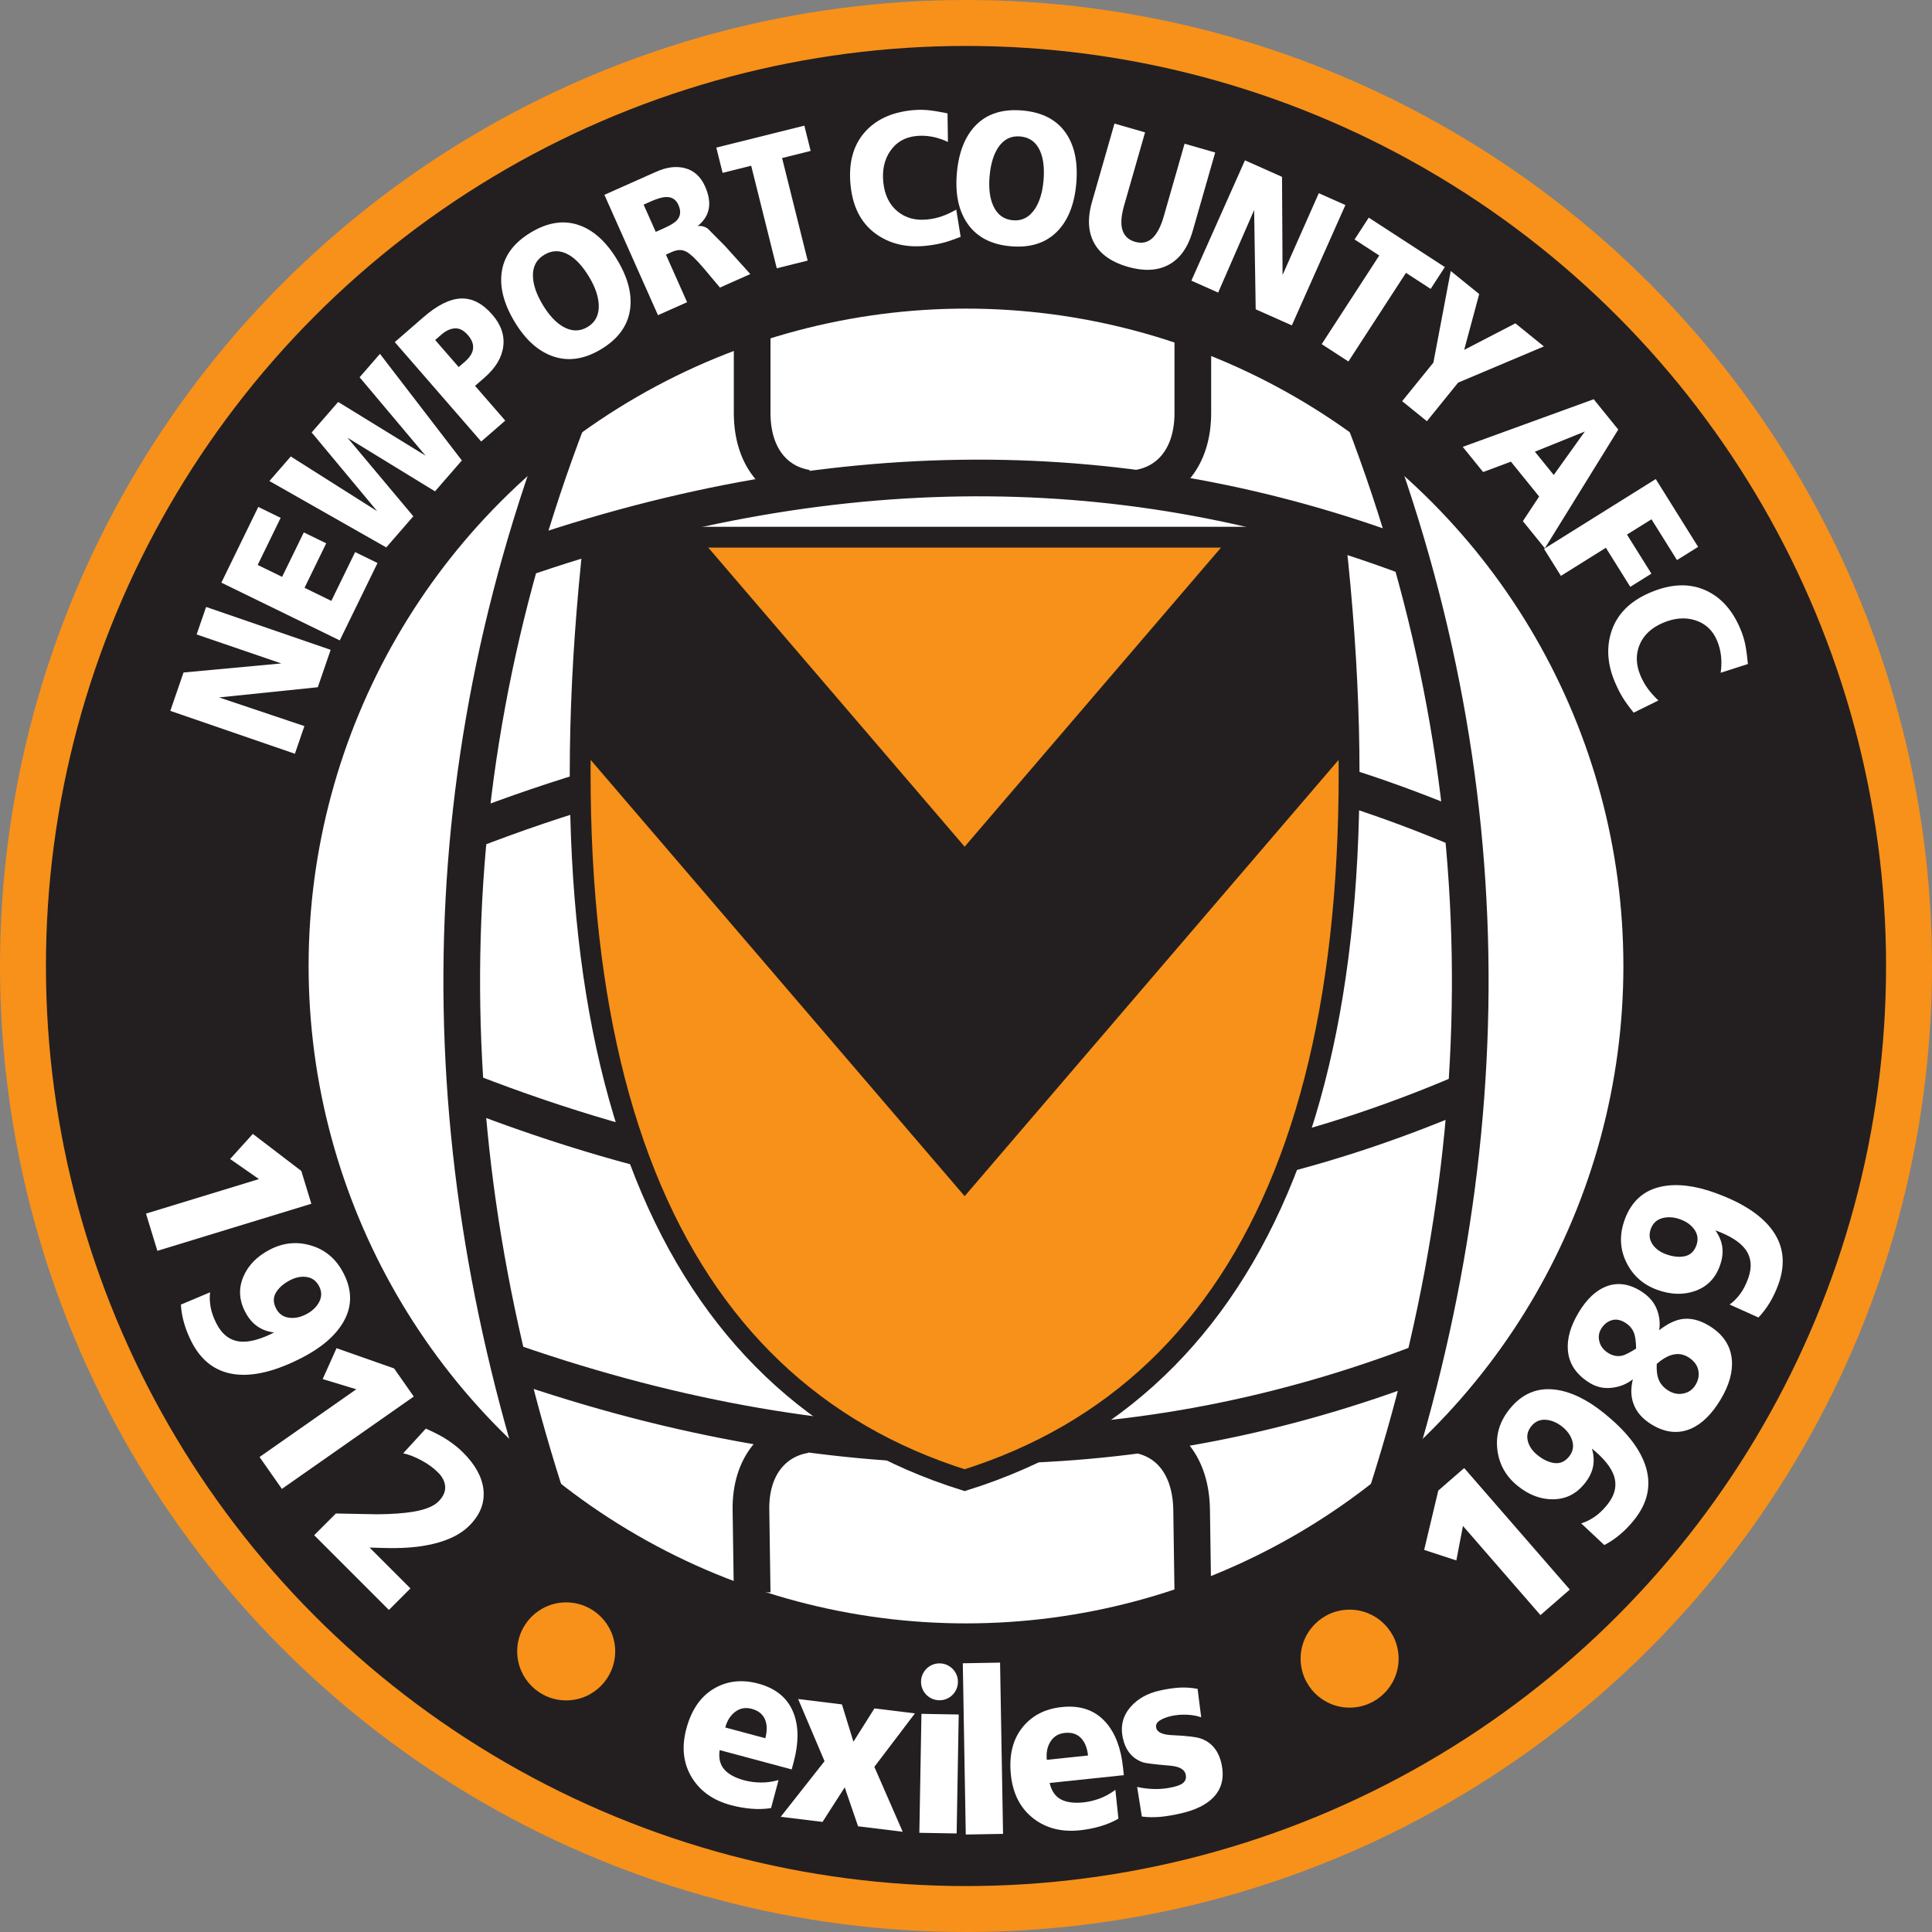 <svg xmlns:dc="http://purl.org/dc/elements/1.1/" xmlns:cc="http://creativecommons.org/ns#" xmlns:rdf="http://www.w3.org/1999/02/22-rdf-syntax-ns#" xmlns:svg="http://www.w3.org/2000/svg" xmlns="http://www.w3.org/2000/svg" xmlns:sodipodi="http://sodipodi.sourceforge.net/DTD/sodipodi-0.dtd" xmlns:inkscape="http://www.inkscape.org/namespaces/inkscape" id="svg2" version="1.1" inkscape:version="0.91 r13725" xml:space="preserve" viewBox="0 0 700 700" sodipodi:docname="Logo Newport County AFC 2007.svg"><rect x="0" y="0" width="700" height="700" fill="#808080" stroke="none"/><defs id="defs6"></defs><sodipodi:namedview pagecolor="#ffffff" bordercolor="#666666" borderopacity="1" objecttolerance="10" gridtolerance="10" guidetolerance="10" inkscape:pageopacity="0" inkscape:pageshadow="2" inkscape:window-width="1440" inkscape:window-height="788" id="namedview4" showgrid="false" inkscape:zoom="0.51073555" inkscape:cx="175.16145" inkscape:cy="380.47768" inkscape:window-x="0" inkscape:window-y="1" inkscape:window-maximized="1" inkscape:current-layer="g10"></sodipodi:namedview><g id="g10" inkscape:groupmode="layer" inkscape:label="Logo" transform="matrix(1.25,0,0,-1.25,0,700)"><g id="g4329"><circle transform="scale(1,-1)" r="280" cy="-280" cx="280" id="path4342" style="opacity:1;fill:#f7911a;fill-opacity:1;fill-rule:evenodd;stroke:none;stroke-width:0.08;stroke-linecap:round;stroke-linejoin:round;stroke-miterlimit:4;stroke-dasharray:none;stroke-dashoffset:0;stroke-opacity:1"></circle><circle style="opacity:1;fill:#231f20;fill-opacity:1;fill-rule:evenodd;stroke:none;stroke-width:0.08;stroke-linecap:round;stroke-linejoin:round;stroke-miterlimit:4;stroke-dasharray:none;stroke-dashoffset:0;stroke-opacity:1" id="circle4344" cx="280" cy="-280" r="266.684" transform="scale(1,-1)"></circle><circle transform="scale(1,-1)" r="190.547" cy="-280" cx="280" id="circle4365" style="opacity:1;fill:#ffffff;fill-opacity:1;fill-rule:evenodd;stroke:none;stroke-width:0.08;stroke-linecap:round;stroke-linejoin:round;stroke-miterlimit:4;stroke-dasharray:none;stroke-dashoffset:0;stroke-opacity:1"></circle></g><g id="g4304" transform="matrix(5.726,0,0,5.726,-0.588,-0.588)"><g id="g4265"><path inkscape:connector-curvature="0" id="path18" style="fill:#ffffff;fill-opacity:1;fill-rule:evenodd;stroke:none" d="m 15.029,59.747 -6.305,2.171 0.669,1.942 4.948,0.459 -4.285,1.466 0.48,1.393 6.305,-2.171 -0.651,-1.893 -4.998,-0.516 4.32,-1.451 -0.482,-1.401"></path><path inkscape:connector-curvature="0" id="path20" style="fill:#ffffff;fill-opacity:1;fill-rule:evenodd;stroke:none" d="m 17.301,65.485 -5.993,2.923 1.869,3.833 1.133,-0.553 -1.163,-2.384 1.237,-0.603 1.098,2.251 1.134,-0.553 -1.098,-2.252 1.357,-0.662 1.205,2.47 1.133,-0.553 -1.911,-3.918"></path><path inkscape:connector-curvature="0" id="path22" style="fill:#ffffff;fill-opacity:1;fill-rule:evenodd;stroke:none" d="m 19.656,70.191 -5.915,3.361 1.081,1.243 4.376,-2.771 -3.319,3.987 1.342,1.544 4.422,-2.718 -3.336,3.968 1.029,1.184 4.146,-5.395 -1.359,-1.564 -4.428,2.712 3.33,-3.974 -1.37,-1.577"></path><path inkscape:connector-curvature="0" id="path24" style="fill:#ffffff;fill-opacity:1;fill-rule:evenodd;stroke:none" d="m 24.462,75.552 -4.375,5.033 1.452,1.262 c 0.698,0.607 1.329,0.921 1.895,0.945 0.566,0.023 1.095,-0.249 1.588,-0.816 0.443,-0.509 0.628,-1.047 0.556,-1.611 C 25.507,79.8 25.188,79.272 24.621,78.779 L 24.15,78.37 25.679,76.61 24.462,75.552 Z m -2.331,5.139 1.191,-1.37 0.314,0.273 c 0.231,0.201 0.366,0.402 0.405,0.605 0.048,0.245 -0.037,0.491 -0.254,0.741 -0.209,0.24 -0.428,0.354 -0.657,0.34 -0.229,-0.014 -0.457,-0.119 -0.684,-0.316 l -0.314,-0.273"></path><path inkscape:connector-curvature="0" id="path26" style="fill:#ffffff;fill-opacity:1;fill-rule:evenodd;stroke:none" d="m 26.151,81.616 c -0.558,0.928 -0.772,1.786 -0.641,2.574 0.13,0.788 0.618,1.436 1.465,1.945 0.842,0.506 1.642,0.634 2.399,0.383 0.757,-0.251 1.416,-0.843 1.977,-1.777 0.557,-0.928 0.769,-1.788 0.634,-2.579 -0.134,-0.791 -0.621,-1.437 -1.458,-1.94 -0.832,-0.5 -1.631,-0.624 -2.396,-0.37 -0.766,0.253 -1.426,0.841 -1.98,1.764 z m 1.426,0.857 c 0.315,-0.524 0.658,-0.894 1.03,-1.109 0.431,-0.246 0.845,-0.251 1.241,-0.013 0.391,0.235 0.579,0.601 0.565,1.097 -0.014,0.438 -0.176,0.916 -0.488,1.435 -0.325,0.541 -0.671,0.916 -1.04,1.125 -0.42,0.238 -0.83,0.237 -1.231,-0.004 -0.396,-0.238 -0.588,-0.598 -0.574,-1.081 0.01,-0.432 0.176,-0.916 0.498,-1.451"></path><path inkscape:connector-curvature="0" id="path28" style="fill:#ffffff;fill-opacity:1;fill-rule:evenodd;stroke:none" d="m 33.41,81.948 -2.712,6.092 2.629,1.171 c 0.517,0.23 0.993,0.292 1.426,0.185 0.47,-0.118 0.817,-0.427 1.04,-0.928 0.376,-0.843 0.25,-1.513 -0.377,-2.009 0.187,0.021 0.357,-0.021 0.512,-0.127 0.018,-0.013 0.311,-0.308 0.878,-0.885 l 1.277,-1.418 -1.536,-0.684 -0.806,0.959 c -0.389,0.461 -0.689,0.748 -0.9,0.859 -0.211,0.112 -0.451,0.108 -0.72,-0.012 l -0.309,-0.138 1.072,-2.409 -1.472,-0.655 z m -0.727,5.595 0.614,-1.379 0.388,0.173 c 0.338,0.15 0.562,0.285 0.674,0.404 0.196,0.213 0.225,0.473 0.088,0.782 -0.116,0.262 -0.307,0.397 -0.57,0.405 -0.205,0.006 -0.474,-0.065 -0.806,-0.212 l -0.388,-0.173"></path><path inkscape:connector-curvature="0" id="path30" style="fill:#ffffff;fill-opacity:1;fill-rule:evenodd;stroke:none" d="m 39.423,84.322 -1.295,5.191 -1.446,-0.361 -0.319,1.279 4.457,1.111 0.319,-1.279 -1.446,-0.361 1.294,-5.191 -1.564,-0.39"></path><path inkscape:connector-curvature="0" id="path32" style="fill:#ffffff;fill-opacity:1;fill-rule:evenodd;stroke:none" d="M 48.509,87.293 48.732,85.914 C 48.408,85.79 48.164,85.704 48.001,85.655 47.697,85.565 47.355,85.5 46.976,85.46 c -0.925,-0.097 -1.728,0.074 -2.407,0.515 -0.817,0.529 -1.286,1.37 -1.407,2.523 -0.118,1.121 0.116,2.02 0.701,2.696 0.555,0.641 1.348,1.016 2.383,1.125 0.299,0.031 0.585,0.033 0.858,0.004 0.273,-0.029 0.594,-0.082 0.963,-0.159 l 0.021,-1.448 c -0.544,0.256 -1.084,0.357 -1.618,0.3 -0.557,-0.059 -0.989,-0.307 -1.294,-0.746 -0.305,-0.439 -0.425,-0.972 -0.359,-1.599 0.067,-0.64 0.306,-1.129 0.716,-1.467 0.41,-0.338 0.914,-0.475 1.512,-0.412 0.265,0.028 0.513,0.083 0.745,0.165 0.233,0.082 0.472,0.194 0.719,0.335"></path><path inkscape:connector-curvature="0" id="path34" style="fill:#ffffff;fill-opacity:1;fill-rule:evenodd;stroke:none" d="m 48.54,89.137 c 0.094,1.078 0.425,1.899 0.993,2.459 0.568,0.561 1.345,0.798 2.329,0.712 0.979,-0.086 1.701,-0.452 2.166,-1.1 0.466,-0.648 0.651,-1.514 0.556,-2.6 -0.095,-1.079 -0.429,-1.898 -1.002,-2.459 -0.574,-0.56 -1.348,-0.798 -2.32,-0.713 -0.967,0.085 -1.686,0.454 -2.157,1.109 -0.47,0.655 -0.659,1.519 -0.565,2.591 z m 1.657,-0.145 c -0.053,-0.609 0.007,-1.11 0.182,-1.502 0.204,-0.453 0.536,-0.699 0.997,-0.739 0.455,-0.04 0.822,0.145 1.101,0.555 0.246,0.362 0.396,0.845 0.449,1.447 0.055,0.628 -0.005,1.136 -0.18,1.522 -0.2,0.44 -0.532,0.679 -0.998,0.72 -0.461,0.04 -0.827,-0.139 -1.1,-0.537 -0.246,-0.356 -0.395,-0.845 -0.45,-1.466"></path><path inkscape:connector-curvature="0" id="path36" style="fill:#ffffff;fill-opacity:1;fill-rule:evenodd;stroke:none" d="M 61.617,90.184 60.477,86.207 c -0.244,-0.851 -0.662,-1.427 -1.253,-1.728 -0.556,-0.284 -1.232,-0.312 -2.026,-0.085 -0.794,0.228 -1.35,0.606 -1.668,1.134 -0.345,0.576 -0.396,1.29 -0.152,2.141 l 1.14,3.977 1.549,-0.445 -1.058,-3.692 c -0.137,-0.477 -0.175,-0.861 -0.113,-1.15 0.077,-0.36 0.298,-0.593 0.665,-0.698 0.367,-0.105 0.674,-0.028 0.923,0.232 0.214,0.224 0.389,0.571 0.525,1.042 l 1.058,3.692 1.55,-0.445"></path><path inkscape:connector-curvature="0" id="path38" style="fill:#ffffff;fill-opacity:1;fill-rule:evenodd;stroke:none" d="m 60.411,83.694 2.712,6.092 1.877,-0.836 0.027,-4.969 1.834,4.141 1.347,-0.599 -2.712,-6.092 -1.829,0.814 -0.079,5.024 -1.822,-4.178 -1.354,0.603"></path><path inkscape:connector-curvature="0" id="path40" style="fill:#ffffff;fill-opacity:1;fill-rule:evenodd;stroke:none" d="m 67.008,80.481 2.914,4.487 -1.25,0.812 0.718,1.105 3.852,-2.502 -0.718,-1.105 -1.25,0.812 -2.914,-4.487 -1.352,0.878"></path><path inkscape:connector-curvature="0" id="path42" style="fill:#ffffff;fill-opacity:1;fill-rule:evenodd;stroke:none" d="m 71.081,77.594 1.581,1.953 0.878,4.637 1.441,-1.167 -0.761,-2.826 2.593,1.343 1.441,-1.168 -4.34,-1.833 -1.581,-1.953 -1.253,1.015"></path><path inkscape:connector-curvature="0" id="path44" style="fill:#ffffff;fill-opacity:1;fill-rule:evenodd;stroke:none" d="m 74.149,75.282 6.628,2.411 1.243,-1.536 -3.715,-6.009 -1.113,1.374 0.823,1.246 -1.429,1.765 -1.406,-0.526 -1.031,1.273 z m 4.606,-1.423 1.574,2.2 -2.529,-1.022 0.955,-1.179"></path><path inkscape:connector-curvature="0" id="path46" style="fill:#ffffff;fill-opacity:1;fill-rule:evenodd;stroke:none" d="m 78.263,70.118 5.655,3.534 2.145,-3.433 -1.07,-0.668 -1.291,2.065 -1.24,-0.774 1.236,-1.978 -1.069,-0.668 -1.236,1.977 -2.276,-1.422 -0.855,1.367"></path><path inkscape:connector-curvature="0" id="path48" style="fill:#ffffff;fill-opacity:1;fill-rule:evenodd;stroke:none" d="m 84.052,62.443 -1.254,-0.617 c -0.213,0.273 -0.367,0.481 -0.462,0.623 -0.175,0.265 -0.336,0.573 -0.485,0.924 -0.364,0.857 -0.434,1.674 -0.211,2.453 0.267,0.936 0.934,1.63 2.002,2.083 1.038,0.441 1.965,0.48 2.784,0.118 0.775,-0.343 1.366,-0.993 1.772,-1.95 0.117,-0.277 0.202,-0.55 0.255,-0.82 0.052,-0.27 0.095,-0.592 0.13,-0.967 l -1.379,-0.444 c 0.086,0.595 0.025,1.14 -0.185,1.635 -0.219,0.516 -0.583,0.856 -1.092,1.02 -0.509,0.164 -1.054,0.122 -1.634,-0.124 -0.592,-0.251 -0.99,-0.623 -1.193,-1.114 -0.203,-0.491 -0.187,-1.013 0.048,-1.567 0.104,-0.244 0.229,-0.466 0.376,-0.664 0.146,-0.198 0.323,-0.395 0.53,-0.589"></path></g><g id="g4300"><path inkscape:connector-curvature="0" id="path78" style="fill:#f7911a;fill-opacity:1;fill-rule:evenodd;stroke:none" d="m 28.764,16.788 c 1.37,0 2.48,-1.111 2.48,-2.48 0,-1.369 -1.111,-2.481 -2.48,-2.481 -1.37,0 -2.48,1.111 -2.48,2.481 0,1.369 1.111,2.48 2.48,2.48"></path><path inkscape:connector-curvature="0" id="path80" style="fill:#f7911a;fill-opacity:1;fill-rule:evenodd;stroke:none" d="m 68.421,16.42 c 1.37,0 2.481,-1.111 2.481,-2.48 0,-1.369 -1.111,-2.48 -2.481,-2.48 -1.369,0 -2.48,1.111 -2.48,2.48 0,1.37 1.111,2.48 2.48,2.48"></path></g><g id="g4283"><path inkscape:connector-curvature="0" id="path50" style="fill:#ffffff;fill-opacity:1;fill-rule:evenodd;stroke:none" d="m 7.492,36.468 5.718,1.748 -1.459,1.016 1.15,1.271 2.454,-1.875 0.508,-1.661 -7.794,-2.383 -0.576,1.884"></path><path inkscape:connector-curvature="0" id="path52" style="fill:#ffffff;fill-opacity:1;fill-rule:evenodd;stroke:none" d="m 9.261,31.863 1.478,0.623 c -0.031,-0.214 -0.024,-0.454 0.02,-0.721 0.044,-0.267 0.144,-0.555 0.301,-0.863 0.282,-0.554 0.682,-0.857 1.199,-0.911 0.459,-0.043 1.031,0.109 1.718,0.46 -0.326,0.04 -0.612,0.146 -0.857,0.318 -0.245,0.172 -0.451,0.422 -0.618,0.749 -0.301,0.591 -0.327,1.179 -0.079,1.761 0.249,0.583 0.703,1.042 1.362,1.378 0.68,0.346 1.378,0.409 2.093,0.187 0.716,-0.222 1.257,-0.691 1.622,-1.409 0.446,-0.875 0.432,-1.706 -0.04,-2.494 -0.411,-0.685 -1.116,-1.282 -2.115,-1.791 -1.228,-0.625 -2.292,-0.903 -3.194,-0.831 -1.048,0.085 -1.833,0.639 -2.355,1.665 -0.32,0.629 -0.5,1.255 -0.537,1.878 z m 6.322,-0.5 c 0.312,0.159 0.537,0.369 0.675,0.629 0.138,0.261 0.138,0.526 4e-4,0.797 -0.135,0.264 -0.339,0.42 -0.611,0.467 -0.274,0.047 -0.555,-0.004 -0.847,-0.152 -0.333,-0.17 -0.574,-0.378 -0.724,-0.625 -0.15,-0.246 -0.151,-0.514 -0.003,-0.804 0.138,-0.271 0.349,-0.429 0.634,-0.473 0.285,-0.044 0.577,0.009 0.875,0.161"></path><path inkscape:connector-curvature="0" id="path54" style="fill:#ffffff;fill-opacity:1;fill-rule:evenodd;stroke:none" d="m 13.241,24.147 4.897,3.429 -1.701,0.516 0.701,1.564 2.914,-1.025 0.996,-1.423 -6.676,-4.675 -1.131,1.614"></path><path inkscape:connector-curvature="0" id="path56" style="fill:#ffffff;fill-opacity:1;fill-rule:evenodd;stroke:none" d="m 16.007,20.19 1.098,1.098 c 1.193,-0.026 1.888,-0.039 2.087,-0.04 0.754,0.005 1.38,0.051 1.876,0.138 0.581,0.102 0.99,0.271 1.227,0.507 0.242,0.242 0.356,0.491 0.343,0.747 -0.014,0.256 -0.133,0.496 -0.358,0.721 -0.23,0.23 -0.508,0.434 -0.834,0.611 -0.327,0.178 -0.637,0.299 -0.933,0.363 l 1.145,1.25 c 0.466,-0.203 0.847,-0.404 1.141,-0.604 0.294,-0.2 0.544,-0.403 0.748,-0.608 0.609,-0.609 0.951,-1.226 1.025,-1.851 0.082,-0.676 -0.154,-1.293 -0.711,-1.849 -0.496,-0.495 -1.234,-0.83 -2.217,-1.004 -0.586,-0.107 -1.288,-0.149 -2.103,-0.126 l -0.729,0.02 2.067,-2.067 -1.089,-1.09 -3.783,3.783"></path><path inkscape:connector-curvature="0" id="path58" style="fill:#ffffff;fill-opacity:1;fill-rule:evenodd;stroke:none" d="m 78.081,16.145 -3.922,4.512 -0.335,-1.746 -1.629,0.534 0.715,3.004 1.311,1.139 5.347,-6.151 -1.487,-1.293"></path><path inkscape:connector-curvature="0" id="path60" style="fill:#ffffff;fill-opacity:1;fill-rule:evenodd;stroke:none" d="m 81.313,19.692 -1.17,1.097 c 0.208,0.059 0.425,0.163 0.651,0.311 0.226,0.149 0.448,0.358 0.666,0.627 0.391,0.483 0.505,0.972 0.344,1.465 -0.147,0.437 -0.519,0.898 -1.118,1.383 0.096,-0.315 0.115,-0.618 0.058,-0.912 -0.058,-0.294 -0.202,-0.584 -0.434,-0.869 -0.418,-0.516 -0.943,-0.778 -1.577,-0.787 -0.634,-0.01 -1.238,0.218 -1.812,0.684 -0.593,0.48 -0.934,1.092 -1.022,1.836 -0.088,0.744 0.12,1.429 0.627,2.055 0.618,0.763 1.382,1.089 2.294,0.977 0.793,-0.097 1.625,-0.498 2.496,-1.204 1.071,-0.867 1.757,-1.727 2.058,-2.58 0.349,-0.991 0.161,-1.934 -0.563,-2.829 -0.444,-0.549 -0.943,-0.968 -1.496,-1.255 z m -2.115,5.979 c -0.273,0.22 -0.556,0.341 -0.85,0.361 -0.294,0.02 -0.537,-0.088 -0.728,-0.324 -0.187,-0.231 -0.246,-0.48 -0.178,-0.748 0.068,-0.269 0.229,-0.506 0.483,-0.712 0.291,-0.235 0.579,-0.371 0.865,-0.407 0.286,-0.036 0.531,0.071 0.736,0.324 0.191,0.236 0.249,0.493 0.175,0.772 -0.075,0.278 -0.243,0.523 -0.502,0.734"></path><path inkscape:connector-curvature="0" id="path62" style="fill:#ffffff;fill-opacity:1;fill-rule:evenodd;stroke:none" d="m 80.602,27.882 c -0.694,0.417 -1.071,0.969 -1.131,1.655 -0.053,0.592 0.13,1.236 0.548,1.932 0.397,0.66 0.853,1.095 1.369,1.304 0.561,0.223 1.139,0.156 1.732,-0.2 0.407,-0.245 0.685,-0.546 0.834,-0.902 0.149,-0.357 0.196,-0.725 0.14,-1.104 0.394,0.307 0.764,0.493 1.111,0.556 0.446,0.078 0.913,-0.03 1.4,-0.322 0.708,-0.425 1.095,-0.996 1.164,-1.713 0.058,-0.628 -0.131,-1.306 -0.568,-2.032 -0.444,-0.739 -0.943,-1.23 -1.498,-1.473 -0.638,-0.276 -1.297,-0.209 -1.978,0.2 -0.474,0.285 -0.786,0.641 -0.937,1.07 -0.13,0.358 -0.141,0.764 -0.031,1.217 L 82.748,28.075 C 82.453,27.841 82.105,27.7 81.704,27.653 81.303,27.605 80.936,27.682 80.602,27.882 Z m 4.952,1.326 c -0.274,0.165 -0.564,0.194 -0.872,0.091 -0.224,-0.071 -0.461,-0.217 -0.712,-0.437 -0.018,-0.302 0.009,-0.553 0.079,-0.752 0.093,-0.254 0.266,-0.457 0.52,-0.609 0.247,-0.149 0.501,-0.194 0.762,-0.137 0.261,0.057 0.461,0.201 0.599,0.43 0.153,0.254 0.198,0.511 0.136,0.771 -0.062,0.26 -0.233,0.474 -0.513,0.643 z m -4.025,0.193 c 0.24,-0.144 0.486,-0.181 0.738,-0.11 0.145,0.045 0.364,0.161 0.658,0.347 -0.007,0.35 -0.042,0.61 -0.104,0.779 -0.084,0.224 -0.239,0.404 -0.466,0.54 -0.24,0.144 -0.468,0.18 -0.684,0.108 -0.216,-0.072 -0.388,-0.214 -0.515,-0.426 -0.124,-0.206 -0.153,-0.428 -0.086,-0.665 0.066,-0.237 0.22,-0.428 0.459,-0.573"></path><path inkscape:connector-curvature="0" id="path64" style="fill:#ffffff;fill-opacity:1;fill-rule:evenodd;stroke:none" d="m 89.119,31.209 -1.463,0.657 c 0.177,0.123 0.348,0.292 0.513,0.506 0.165,0.214 0.307,0.484 0.425,0.809 0.212,0.584 0.162,1.083 -0.151,1.498 -0.281,0.365 -0.784,0.68 -1.508,0.943 0.193,-0.266 0.31,-0.547 0.351,-0.844 0.041,-0.297 -8e-4,-0.618 -0.127,-0.963 -0.227,-0.624 -0.639,-1.043 -1.235,-1.258 -0.596,-0.215 -1.242,-0.197 -1.937,0.056 -0.717,0.261 -1.238,0.729 -1.564,1.404 -0.326,0.675 -0.352,1.39 -0.076,2.147 0.336,0.922 0.953,1.479 1.851,1.671 0.782,0.166 1.699,0.058 2.752,-0.325 1.294,-0.471 2.223,-1.061 2.785,-1.769 0.653,-0.824 0.782,-1.777 0.389,-2.858 -0.241,-0.664 -0.577,-1.222 -1.007,-1.674 z m -3.946,4.965 c -0.329,0.12 -0.636,0.141 -0.921,0.065 -0.284,-0.077 -0.479,-0.258 -0.583,-0.543 -0.101,-0.279 -0.076,-0.534 0.075,-0.766 0.152,-0.232 0.381,-0.404 0.689,-0.516 0.351,-0.128 0.668,-0.162 0.95,-0.104 0.282,0.059 0.479,0.241 0.59,0.546 0.104,0.285 0.075,0.547 -0.086,0.786 -0.162,0.239 -0.4,0.416 -0.714,0.53"></path><path inkscape:connector-curvature="0" id="path66" style="fill:#ffffff;fill-opacity:1;fill-rule:evenodd;stroke:none" d="M 40.179,8.333 36.532,9.311 c -0.058,-0.407 0.019,-0.734 0.233,-0.978 0.213,-0.245 0.553,-0.429 1.019,-0.554 0.263,-0.07 0.541,-0.107 0.834,-0.109 0.293,-0.003 0.591,0.039 0.896,0.125 L 39.134,6.375 C 38.816,6.325 38.484,6.314 38.137,6.343 37.79,6.372 37.444,6.433 37.1,6.525 36.208,6.764 35.55,7.228 35.127,7.916 34.689,8.631 34.596,9.458 34.847,10.396 c 0.254,0.945 0.714,1.618 1.382,2.018 0.668,0.399 1.421,0.487 2.258,0.263 0.918,-0.246 1.52,-0.758 1.804,-1.537 0.247,-0.672 0.243,-1.485 -0.013,-2.438 L 40.179,8.333 Z m -3.362,2.122 2.026,-0.543 c 0.096,0.357 0.095,0.665 -0.003,0.922 -0.112,0.285 -0.34,0.474 -0.684,0.566 -0.311,0.083 -0.588,0.034 -0.833,-0.148 -0.244,-0.182 -0.413,-0.448 -0.507,-0.798"></path><path inkscape:connector-curvature="0" id="path68" style="fill:#ffffff;fill-opacity:1;fill-rule:evenodd;stroke:none" d="m 39.625,5.936 2.216,2.814 -1.336,3.146 2.217,-0.272 0.582,-1.889 1.063,1.686 2.05,-0.252 -2.054,-2.706 1.435,-3.286 -2.259,0.277 -0.677,1.97 -1.123,-1.749 -2.113,0.259"></path><path inkscape:connector-curvature="0" id="path70" style="fill:#ffffff;fill-opacity:1;fill-rule:evenodd;stroke:none" d="M 46.641,5.124 46.747,11.146 48.634,11.113 48.529,5.091 46.641,5.124"></path><path inkscape:connector-curvature="0" id="path72" style="fill:#ffffff;fill-opacity:1;fill-rule:evenodd;stroke:none" d="M 48.991,5.037 48.84,13.706 50.727,13.739 50.878,5.07 48.991,5.037"></path><path inkscape:connector-curvature="0" id="path74" style="fill:#ffffff;fill-opacity:1;fill-rule:evenodd;stroke:none" d="M 56.992,8.042 53.237,7.647 c 0.092,-0.401 0.281,-0.677 0.567,-0.83 0.287,-0.152 0.67,-0.203 1.15,-0.152 0.271,0.029 0.544,0.094 0.818,0.196 0.274,0.102 0.538,0.248 0.792,0.438 L 56.718,5.84 C 56.439,5.679 56.133,5.55 55.798,5.452 55.465,5.355 55.12,5.288 54.765,5.251 53.847,5.154 53.068,5.351 52.425,5.842 c -0.665,0.511 -1.048,1.25 -1.15,2.216 -0.102,0.973 0.087,1.766 0.567,2.378 0.48,0.613 1.152,0.964 2.014,1.054 0.946,0.1 1.69,-0.163 2.234,-0.788 0.472,-0.539 0.759,-1.3 0.862,-2.281 l 0.04,-0.379 z m -3.899,0.776 2.086,0.219 C 55.14,9.405 55.03,9.692 54.846,9.897 54.639,10.124 54.359,10.218 54.005,10.181 53.685,10.147 53.443,10.002 53.281,9.745 53.118,9.487 53.055,9.178 53.093,8.818"></path><path inkscape:connector-curvature="0" id="path76" style="fill:#ffffff;fill-opacity:1;fill-rule:evenodd;stroke:none" d="m 57.904,5.947 -0.239,1.5 c 0.274,-0.064 0.565,-0.099 0.875,-0.107 0.31,-0.007 0.625,0.026 0.945,0.1 0.232,0.053 0.396,0.119 0.493,0.196 0.14,0.111 0.187,0.261 0.144,0.448 -0.059,0.255 -0.33,0.402 -0.812,0.441 -0.76,0.062 -1.215,0.119 -1.364,0.171 -0.524,0.188 -0.856,0.586 -0.997,1.194 -0.144,0.623 -0.011,1.164 0.4,1.623 0.353,0.398 0.83,0.666 1.429,0.804 0.354,0.082 0.687,0.133 0.998,0.154 0.311,0.02 0.628,3e-4 0.95,-0.06 l 0.182,-1.441 c -0.212,0.077 -0.457,0.121 -0.736,0.132 -0.279,0.011 -0.541,-0.012 -0.786,-0.068 -0.239,-0.055 -0.433,-0.132 -0.582,-0.229 -0.15,-0.098 -0.207,-0.222 -0.173,-0.372 0.052,-0.225 0.328,-0.348 0.827,-0.367 0.718,-0.032 1.194,-0.088 1.428,-0.169 0.546,-0.191 0.894,-0.608 1.043,-1.254 0.165,-0.714 0.023,-1.296 -0.425,-1.748 C 61.145,6.537 60.609,6.275 59.901,6.112 59.499,6.019 59.143,5.959 58.834,5.931 58.525,5.903 58.215,5.908 57.904,5.947"></path><path inkscape:connector-curvature="0" id="path82" style="fill:#ffffff;fill-opacity:1;fill-rule:evenodd;stroke:none" d="m 47.66,13.701 c 0.516,0 0.934,-0.418 0.934,-0.934 0,-0.516 -0.418,-0.934 -0.934,-0.934 -0.516,0 -0.934,0.418 -0.934,0.934 0,0.516 0.418,0.934 0.934,0.934"></path></g></g><g id="g4377"><path inkscape:connector-curvature="0" id="path86" style="fill:none;stroke:#231f20;stroke-width:10.629;stroke-linecap:butt;stroke-linejoin:miter;stroke-miterlimit:2.613;stroke-dasharray:none;stroke-opacity:1" d="m 345.747,98.387 -0.349,23.965 c -0.185,12.989 -6.961,20.367 -15.823,21.774 M 218.017,98.387 217.668,122.353 c -0.185,12.989 6.963,20.367 15.828,21.774 m 112.251,321.233 0,-25.044 c 0,-12.989 -6.961,-20.369 -15.826,-21.777 m -111.905,46.822 0,-25.044 c 0,-12.989 6.961,-20.369 15.823,-21.777 M 136.393,243.343 c 105.706,-40.988 200.789,-37.315 287.874,0 M 148.499,165.103 c 96.817,-33.591 183.904,-30.58 263.662,0 M 136.127,319.139 c 105.901,40.988 201.161,37.315 288.408,0 m -275.151,78.24 c 96.166,33.591 182.667,30.58 261.891,0 m -15.998,41.681 c 42.455,-110.636 39.882,-221.271 0,-331.909 M 164.723,439.06 c -42.457,-110.636 -39.885,-221.271 0,-331.909"></path><g id="g4372"><path inkscape:connector-curvature="0" id="path88" style="fill:#f7911a;fill-opacity:1;fill-rule:evenodd;stroke:none" d="M 279.607,130.964 C 193.253,158.003 154.945,248.868 172.225,404.294 l 214.758,0 C 404.265,248.868 365.959,158.003 279.607,130.964"></path><path d="M 279.606,130.964 C 193.253,158.003 154.945,248.867 172.225,404.294 l 214.758,0 C 404.265,248.867 365.959,158.003 279.606,130.964 Z" style="fill:none;stroke:#231f20;stroke-width:6.037;stroke-linecap:butt;stroke-linejoin:miter;stroke-miterlimit:2.613;stroke-dasharray:none;stroke-opacity:1" id="path92" inkscape:connector-curvature="0"></path><path inkscape:connector-curvature="0" id="path94" style="fill:#231f20;fill-opacity:1;fill-rule:evenodd;stroke:none" d="M 390.983,343.215 279.607,213.279 168.23,343.213 c 0.275,19.116 1.592,39.471 3.995,61.081 l 30.483,0 76.898,-89.709 76.895,89.709 30.481,0 c 2.402,-21.608 3.724,-41.963 4,-61.079"></path></g></g></g></svg>